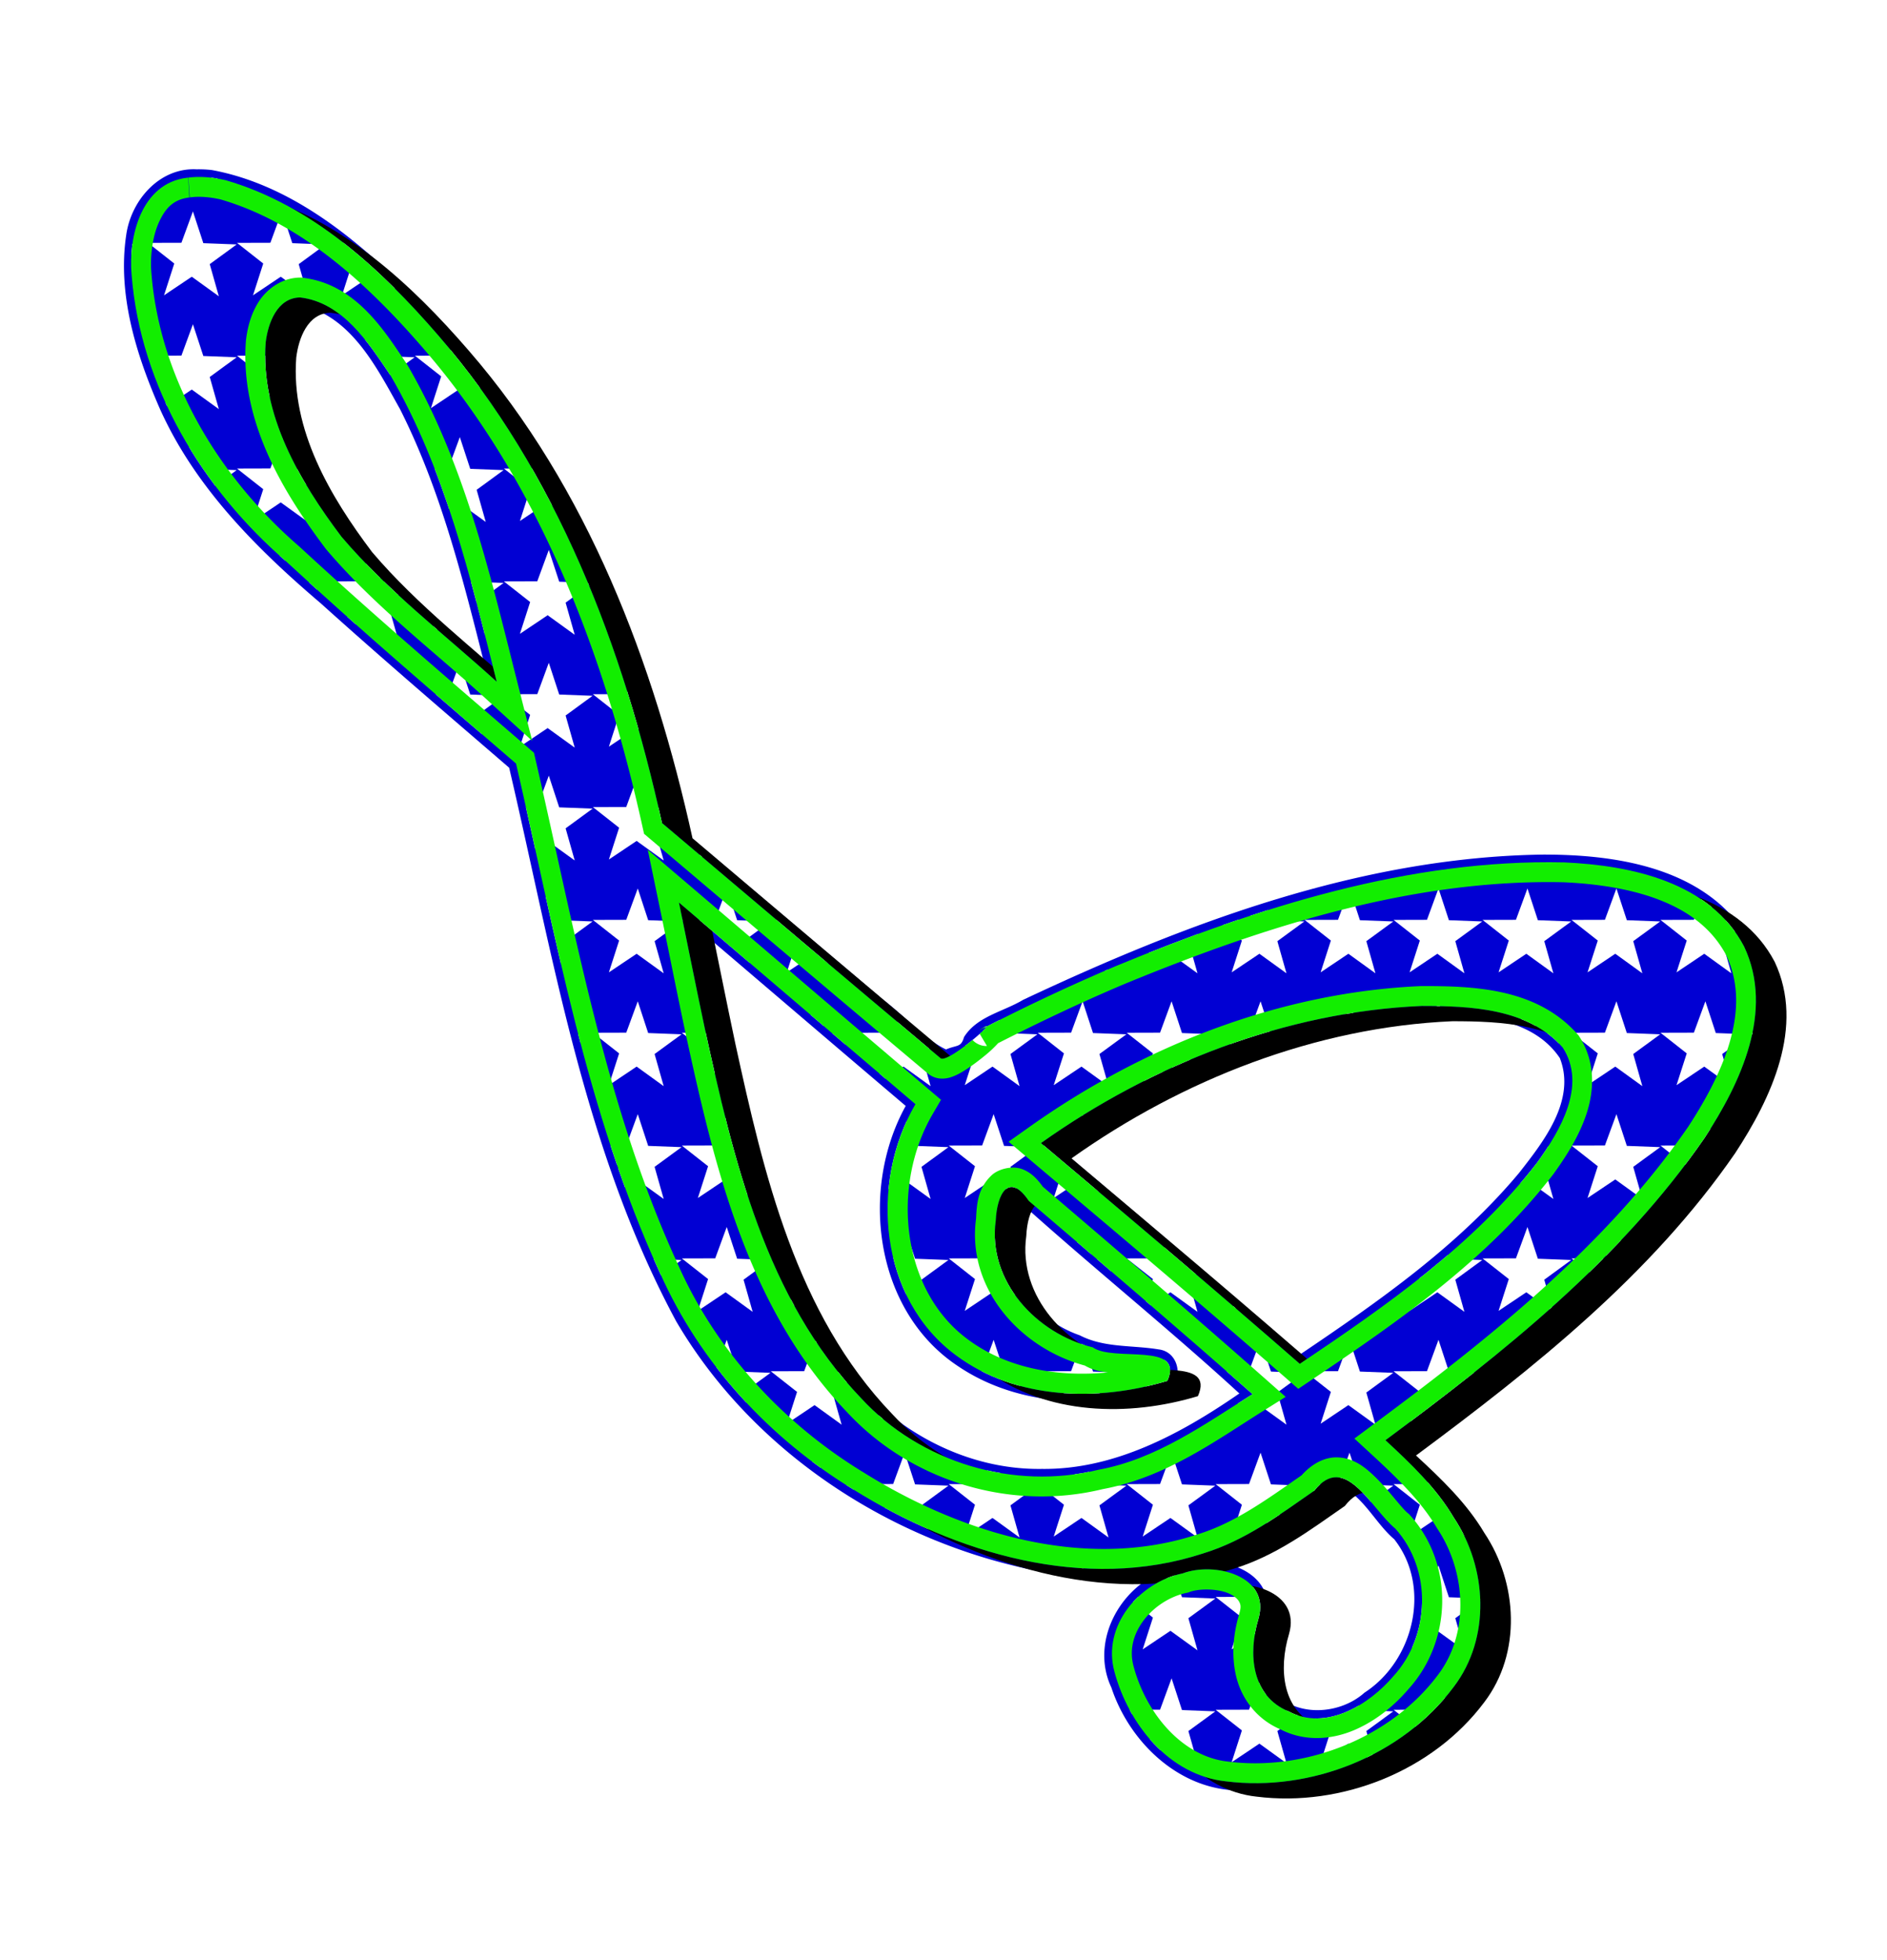 <svg xmlns="http://www.w3.org/2000/svg" xmlns:xlink="http://www.w3.org/1999/xlink" width="526.933" height="547.2" viewBox="0 0 494 513"><defs><clipPath clipPathUnits="userSpaceOnUse" id="c"><path d="M-279.155 338.824c-11.923 1.426-15.399 15.299-14.494 25.426 2.327 29.246 18.557 56.115 40.513 75.036 19.604 18.111 39.92 35.43 60.13 52.856 10.403 44.97 18.298 91.157 37.707 133.378 10.494 23.61 28.66 43.28 50.666 56.651 26.746 16.68 60.494 26.838 91.48 16.701 11.054-3.37 20.095-10.169 29.102-16.42 8.133-10.303 14.86 4.707 21.23 9.913 9.66 10.73 9.17 28.01-.455 38.571-6.381 7.515-17.67 14.527-27.443 9.28-9.761-3.985-10.702-15.072-7.936-24.232 3.293-11.279-11.497-15.026-19.84-11.898-11.388 2.33-21.121 13.746-17.867 25.699 3.652 13.707 14.283 27.164 29.245 28.731 22.184 2.77 46.108-6.692 59.583-24.708 9.788-12.842 8.788-31.235.016-44.327-4.637-7.822-11.256-14.137-17.885-20.249 30.802-22.86 61.578-47.249 83.544-79.113 9.424-14.366 18.331-33.165 10.347-50.108-8.86-16.862-29.582-21.232-47.096-22.006-40.596-.912-80.141 11.778-117.265 27.09-12.187 5.158-24.16 10.817-35.916 16.891 7.444-5.076-8.023 8.813-10.063 7.292-24.366-20.471-48.662-41.027-72.951-61.589-10.144-45.97-27.382-91.686-58.602-127.656-15.03-17.383-33.053-34.02-55.592-40.566-3.316-.768-6.77-1.119-10.158-.643zm29.617 31.324c11.102 1.283 17.892 11.838 23.64 20.375 14.345 24.651 20.91 52.8 27.833 80.201-13.69-12.453-28.608-23.798-40.626-37.937-10.964-14.536-21.285-32.002-19.855-50.882.597-4.972 2.97-11.665 9.008-11.757zm99.18 158.358c20.644 17.583 41.236 35.227 61.91 52.775-12.12 20.756-9.53 50.93 10.662 65.774 15.722 11.67 37.187 12.104 55.293 6.644 4.55-10.34-14.044-4.85-19.56-8.784-14.652-3.539-27.584-17.304-25.377-33.113.314-6.95 3.394-12.948 8.658-5.214 19.627 16.747 39.245 33.507 58.582 50.59-12.71 7.96-25.26 17.045-40.367 19.79-22.16 5.447-46.58-1.901-62.057-18.675-25.051-26.143-33.52-62.624-41-96.94-2.321-10.934-4.477-21.902-6.744-32.847zm194.475 27.068c12.761.014 27.853.615 36.88 10.881 6.404 9.89-.66 21.742-6.63 30.054-16.766 21.706-39.653 37.567-62.188 52.737-22.358-19.528-45.07-38.646-67.763-57.781 29.023-20.61 63.936-34.337 99.7-35.89z" style="line-height:100%;-inkscape-font-specification:'Lucida Calligraphy';text-align:start" font-weight="400" font-size="171.058" font-family="Lucida Calligraphy" fill="#ed1818"/></clipPath><clipPath clipPathUnits="userSpaceOnUse" id="e"><path style="line-height:100%;-inkscape-font-specification:'Lucida Calligraphy';text-align:start" d="M-350.007 342.261c-11.923 1.426-15.399 15.3-14.494 25.426 2.327 29.246 18.557 56.115 40.513 75.036 19.604 18.111 39.92 35.43 60.13 52.857 10.403 44.97 18.298 91.156 37.707 133.378 10.494 23.608 28.66 43.28 50.666 56.65 26.746 16.68 60.494 26.838 91.48 16.702 11.054-3.371 20.095-10.17 29.102-16.42 8.133-10.304 14.86 4.706 21.23 9.912 9.66 10.73 9.17 28.011-.455 38.572-6.381 7.514-17.67 14.527-27.443 9.28-9.761-3.986-10.702-15.073-7.936-24.233 3.293-11.279-11.497-15.026-19.84-11.898-11.388 2.33-21.121 13.746-17.867 25.699 3.652 13.707 14.283 27.164 29.245 28.732 22.184 2.769 46.108-6.693 59.583-24.709 9.788-12.842 8.788-31.235.016-44.326-4.637-7.822-11.256-14.138-17.885-20.25 30.802-22.86 61.578-47.249 83.544-79.113 9.424-14.366 18.331-33.165 10.347-50.108-8.86-16.861-29.582-21.232-47.096-22.006-40.596-.912-80.141 11.778-117.265 27.09-12.187 5.158-24.16 10.818-35.916 16.891 7.444-5.076-8.023 8.813-10.063 7.293-24.366-20.472-48.662-41.028-72.951-61.59-10.144-45.97-27.382-91.685-58.602-127.656-15.03-17.383-33.053-34.02-55.592-40.565-3.316-.769-6.77-1.12-10.158-.644zm29.617 31.324c11.102 1.283 17.892 11.838 23.64 20.375 14.345 24.652 20.91 52.8 27.833 80.202-13.69-12.454-28.608-23.799-40.626-37.938-10.964-14.536-21.285-32.002-19.855-50.882.597-4.972 2.97-11.665 9.008-11.757zm99.18 158.358c20.644 17.584 41.236 35.227 61.91 52.775-12.12 20.756-9.53 50.93 10.662 65.774 15.722 11.67 37.187 12.104 55.293 6.644 4.55-10.34-14.044-4.85-19.56-8.784-14.652-3.538-27.584-17.304-25.377-33.113.314-6.95 3.394-12.948 8.658-5.214 19.627 16.747 39.245 33.508 58.582 50.59-12.71 7.961-25.26 17.045-40.367 19.79-22.16 5.447-46.58-1.9-62.057-18.675-25.051-26.143-33.52-62.624-41-96.94-2.321-10.933-4.477-21.902-6.744-32.847zm194.475 27.068c12.761.014 27.853.615 36.88 10.881 6.404 9.89-.66 21.742-6.63 30.054-16.766 21.706-39.653 37.567-62.188 52.737-22.358-19.528-45.07-38.646-67.763-57.781 29.023-20.61 63.936-34.337 99.7-35.89z" font-weight="400" font-size="171.058" font-family="Lucida Calligraphy" fill="url(#a)"/></clipPath><clipPath clipPathUnits="userSpaceOnUse" id="g"><path style="line-height:100%;-inkscape-font-specification:'Lucida Calligraphy';text-indent:0;text-align:start;text-decoration-line:none;text-decoration-style:solid;text-decoration-color:#000;text-transform:none;block-progression:tb;white-space:normal;isolation:auto;mix-blend-mode:normal;solid-color:#000;solid-opacity:1" d="M-273.666 333.488c-1.781-.13-3.623-.044-5.479.164l.723 10.319c2.516-.354 5.292-.104 8.129.54 20.918 6.127 38.24 21.893 52.963 38.92l.002.005.004.004c30.412 35.039 47.418 79.9 57.451 125.369l.379 1.713 1.34 1.134c24.29 20.563 48.59 41.123 72.965 61.602l.117.098.121.09c1.519 1.131 3.062 1.202 4.031 1.128.97-.073 1.62-.288 2.211-.507 1.181-.44 2.115-.98 3.094-1.588 1.957-1.219 3.95-2.745 5.68-4.18a30.77 30.77 0 003.12-2.969c10.81-5.513 21.775-10.706 32.932-15.43l.008-.003C2.96 534.705 41.806 522.332 81.22 523.203c8.403.375 17.432 1.64 25.09 4.617 7.636 2.97 13.778 7.458 17.523 14.518 3.305 7.093 3.178 14.535 1.01 22.293-2.174 7.782-6.47 15.657-11.014 22.588-21.38 30.99-51.628 55.056-82.322 77.836l-5.041 3.742 4.615 4.256c6.585 6.07 12.781 12.067 16.938 19.078l.074.125.078.12c7.62 11.37 8.402 27.476.168 38.278l-.014.018-.013.02c-12.23 16.35-34.492 25.196-54.776 22.664l-.05-.008-.051-.004c-12.15-1.273-21.54-12.8-24.762-24.899l-.004-.013-.004-.016c-1.172-4.303-.07-8.4 2.598-11.988 2.667-3.588 6.948-6.36 11.293-7.248l.4-.082.383-.145c2.587-.97 7.48-.866 10.318.416 1.42.641 2.25 1.429 2.62 2.09.369.661.593 1.326.085 3.066l.014-.046c-1.598 5.291-2.216 11.175-.795 16.828 1.4 5.572 5.267 10.93 11.494 13.582 6.41 3.331 13.46 2.69 19.225.265 5.806-2.442 10.683-6.513 14.33-10.79 11.41-12.588 11.977-32.644.424-45.48l-.268-.296-.306-.25c-1.984-1.621-5.41-6.728-9.786-10.629-2.187-1.95-4.986-3.908-8.773-3.988-3.447-.073-6.723 1.842-9.274 4.69-8.988 6.247-17.49 12.492-27.308 15.485l-.05.016-.05.016c-28.949 9.47-61.227-.03-87.111-16.17l-.025-.018-.026-.015c-21.158-12.855-38.59-31.766-48.615-54.319l-.014-.03-.013-.03c-19.032-41.4-26.917-87.209-37.366-132.377l-.383-1.657-1.287-1.109c-20.224-17.44-40.495-34.72-59.998-52.738l-.066-.06-.066-.06c-21.072-18.158-36.53-43.917-38.725-71.509l-.002-.025-.002-.026c-.381-4.266.25-9.552 1.986-13.35 1.737-3.797 3.899-5.965 7.946-6.449l-.616-10.334c-.21.024-.408-.01-.619.018v-.012c-.018.002-.032.012-.05.014-.02.003-.038 0-.057.002v.014c-7.815.981-13.32 6.424-16.063 12.422-2.751 6.017-3.408 12.718-2.888 18.572 2.465 30.892 19.466 58.863 42.3 78.54 19.24 17.77 39.1 34.731 58.823 51.73 10.172 44.258 18.133 90.191 37.668 132.702 10.961 24.644 29.844 45.06 52.681 58.942 21.114 13.161 46.672 22.488 72.297 21.357-.688.748-1.424 1.453-2.031 2.27-4.231 5.69-6.367 13.273-4.287 20.92v.006c4.083 15.294 15.939 30.648 33.681 32.529 24.058 2.98 49.601-7.09 64.311-26.738 11.3-14.845 10.106-35.446.252-50.242-3.979-6.668-9.128-11.994-14.334-16.979 29.291-21.92 58.52-45.65 79.89-76.65l.036-.05.031-.05c4.87-7.425 9.729-16.11 12.363-25.539 2.635-9.428 2.966-19.82-1.66-29.637l-.047-.103-.052-.1c-5.121-9.744-13.74-15.853-23.022-19.463-9.282-3.61-19.35-4.916-28.447-5.318l-.057-.004h-.057c-41.754-.938-81.974 12.059-119.365 27.48l-.021.01-.024.01c-11.33 4.796-22.444 10.059-33.39 15.635-.122.048-.464.067-.565.106-1.121.428-1.562.811-2.185 1.254l-.135.066.004.008c-.161.115-.348.179-.547.314l.361.608c-.009-.058-.94.933-2.226 2a47.542 47.542 0 01-4.182 3.094c-23.166-19.472-46.275-39.018-69.38-58.577-10.307-45.888-27.707-91.751-59.333-128.19l.008.007c-15.302-17.697-33.982-35.16-58.074-42.156l-.139-.041-.138-.032a38.308 38.308 0 00-5.852-.912zm24.396 31.453l-.337.006c-4.93.075-8.866 3.233-10.893 6.518-2.027 3.285-2.838 6.797-3.201 9.818l-.014.114-.008.115c-1.59 21 9.664 39.522 20.889 54.404l.09.121.1.115c12.504 14.711 27.626 26.17 41.087 38.416l12.77 11.618-4.229-16.737c-6.907-27.338-13.517-56-28.38-81.543l-.085-.148-.095-.14c-5.699-8.464-13.264-21.009-27.356-22.637l-.338-.04zm-.44 10.47c7.842 1.174 13.732 9.448 19.392 17.849 11.054 19.04 17.412 40.574 23.078 62.498-9.755-8.438-19.354-16.815-27.381-26.235-10.636-14.125-19.942-30.434-18.733-47.101.245-1.93.9-4.191 1.706-5.496.73-1.185 1.094-1.45 1.937-1.516zm91.194 139.308l3.075 14.84c2.26 10.91 4.418 21.887 6.75 32.873l.002.013.004.014c7.488 34.352 16.004 71.937 42.302 99.4 16.79 18.163 42.944 26.037 66.967 20.174 16.496-3.058 29.54-12.65 41.994-20.45l5.9-3.696-5.216-4.608c-19.282-17.033-38.824-33.728-58.354-50.392-1.438-1.98-2.942-3.616-5.258-4.55-2.639-1.063-6.374-.147-8.191 1.589-3.536 3.377-3.846 7.257-4.035 11.306-2.503 18.582 11.901 34.049 28.46 38.454 2.106 1.23 4.153 1.593 6.15 1.789-13.095 1.309-26.474-.999-36.712-8.598l-.01-.006-.01-.008c-17.653-12.978-20.102-40.38-9.251-58.961l2.199-3.766-3.324-2.822c-20.662-17.537-41.253-35.179-61.905-52.77l-11.537-9.825zm16.301 27.552c15.787 13.47 31.564 26.954 47.39 40.399-10.937 22.626-7.5 52.784 13.96 68.566l.008.006c17.489 12.97 40.615 13.242 59.875 7.434l2.293-.691.964-2.194c.798-1.812 1.315-3.692 1.108-5.79-.007-.07-.056-.134-.065-.204 2.587 2.255 5.22 4.468 7.797 6.732-10.717 6.812-21.09 13.23-32.594 15.32l-.156.03-.156.037c-20.246 4.977-42.851-1.824-56.992-17.15l-.033-.037-.036-.036c-23.778-24.814-32.2-60.163-39.668-94.421l-.004-.02a.054.054 0 00-.002-.008c-1.264-5.96-2.472-11.977-3.689-17.973zm186.23 8.102l-.117.004c-36.944 1.605-72.744 15.728-102.484 36.846l-5.475 3.886 5.133 4.329c22.696 19.137 45.386 38.235 67.696 57.722l3.007 2.63 3.317-2.231c22.575-15.197 45.983-31.325 63.398-53.873l.055-.073.053-.072c3.102-4.318 6.664-9.7 8.675-15.853 2.012-6.154 2.289-13.588-1.902-20.061l-.207-.32-.254-.287c-10.86-12.349-27.858-12.633-40.78-12.647h-.114zm-118.3 8.027l4.553 7.637c-.091.002-.043.027-.147.026-.617-.006-1.626-.086-2.79-.862-1.166-.775-2.06-2.362-2.237-3.49-.355-2.256.317-2.774.513-3.143.061-.113.064-.097.108-.168zm118.543 2.375c12.4.02 25.315.963 32.543 8.832 2.003 3.311 1.955 6.665.588 10.85-1.406 4.302-4.343 8.974-7.2 12.955-15.325 19.807-36.303 34.84-57.648 49.277-19.67-17.125-39.569-33.945-59.469-50.724 27.12-17.94 58.875-29.766 91.186-31.19zm-106.21 49.928c12.174 10.387 24.213 20.886 36.298 31.344-.8-.104-1.616-.258-2.389-.324-2.711-.234-5.408-.239-7.555-.414-2.146-.176-3.638-.78-3.427-.63l-.819-.585-.98-.237c-12.34-2.98-23.212-14.693-21.447-27.337l.033-.243.011-.242c.024-.515.184-.855.276-1.332zm83.653 73.416c-.04 0 .766.189 2.072 1.354 2.614 2.33 5.737 7.33 10.123 10.916l-.574-.547c7.744 8.602 7.35 23.052-.433 31.59l-.06.068-.061.068c-2.728 3.213-6.655 6.38-10.502 7.998-3.847 1.619-7.218 1.839-10.518.067l-.24-.129-.252-.104c-3.373-1.377-4.792-3.451-5.59-6.628s-.502-7.42.666-11.288l.006-.021.008-.023c1.138-3.9.748-7.934-.99-11.05-1.724-3.088-4.465-5.136-7.346-6.452 7.779-3.832 14.52-8.779 20.912-13.215l.637-.442.48-.609c1.437-1.82 1.701-1.552 1.662-1.553zm-41.23 14.871c-.151.031-.29.102-.44.135-.111.04-.233.048-.343.09l.783-.225zm8 4.822l-.1.032c.016-.005.03-.013.047-.018.017-.006.035-.008.053-.014z" clip-path="url(#c)" transform="translate(-92.852 -33.619)" color="#000" font-weight="400" font-size="171.058" font-family="Lucida Calligraphy" overflow="visible" fill="#12ee00" stroke-width="10.4" enable-background="accumulate"/></clipPath><linearGradient gradientTransform="matrix(1 0 0 -1 0 1531.72)" y2="929.292" x2="1551.809" y1="929.292" x1="1020.79" gradientUnits="userSpaceOnUse" id="b"><stop offset="0" stop-color="#ba8b01"/><stop offset=".044" stop-color="#cdaa37"/><stop offset=".112" stop-color="#e8d886"/><stop offset=".161" stop-color="#f8f4b8"/><stop offset=".185" stop-color="#ffffcb"/><stop offset=".299" stop-color="#ffffcb"/><stop offset=".308" stop-color="#fdf9c1"/><stop offset=".342" stop-color="#f5e6a0"/><stop offset=".374" stop-color="#f0d989"/><stop offset=".404" stop-color="#edd17b"/><stop offset=".43" stop-color="#ecce76"/><stop offset=".489" stop-color="#a26f14"/><stop offset=".605" stop-color="#a26f14"/><stop offset=".607" stop-color="#a67418"/><stop offset=".624" stop-color="#c19234"/><stop offset=".64" stop-color="#d4a848"/><stop offset=".656" stop-color="#e0b654"/><stop offset=".67" stop-color="#e4ba58"/><stop offset=".672" stop-color="#d9a94d"/><stop offset=".676" stop-color="#c38737"/><stop offset=".679" stop-color="#b36f27"/><stop offset=".683" stop-color="#a9601d"/><stop offset=".686" stop-color="#a65b1a"/><stop offset=".695" stop-color="#aa6222"/><stop offset=".71" stop-color="#b57637"/><stop offset=".729" stop-color="#c6965b"/><stop offset=".75" stop-color="#dec38b"/><stop offset=".773" stop-color="#fdfcc9"/><stop offset=".774" stop-color="#ffffcd"/><stop offset=".796" stop-color="#ffffcd"/><stop offset=".847" stop-color="#e5bd5d"/><stop offset=".886" stop-color="#bb913b"/><stop offset=".912" stop-color="#bb913b"/><stop offset=".915" stop-color="#be9337"/><stop offset=".925" stop-color="#c39830"/><stop offset=".951" stop-color="#c5992e"/><stop offset="1" stop-color="#7f470a"/></linearGradient><linearGradient xlink:href="#b" id="a" gradientUnits="userSpaceOnUse" gradientTransform="translate(-514.86 11.439)" x1="232.223" y1="731.798" x2="559.592" y2="528.798"/><filter id="d" x="-.03" width="1.06" y="-.03" height="1.06" color-interpolation-filters="sRGB"><feGaussianBlur stdDeviation="5.286"/></filter></defs><path d="M51.47 44.315c-9.701-.498-17.145 8.088-18.423 17.166-2.34 15.54 2.592 31.298 8.767 45.418 9.158 20.504 25.302 36.656 42.163 51.008 16.21 14.6 32.792 28.78 49.316 43.021 11.478 49.034 19.57 100.104 43.756 144.935 19.531 33.254 54.249 56.49 91.658 64.682 11.773 2.392 24.198 2.82 35.92.694-11.683 4.4-19.225 18.635-13.685 30.41 4.81 14.564 18.137 27.194 34.124 26.943 24.095 1.28 49.811-10.8 61.14-32.662 7.519-16.262 1.577-35.587-10.062-48.295-3.193-3.746-6.725-7.185-10.326-10.535 32.624-24.493 65.84-50.646 86.974-86.215 8.266-14.139 13.432-33.56 3.141-48.06-11.784-16.064-33.572-19.22-52.17-19.16-47.668.713-93.296 17.956-135.91 38.009-5.271 3.16-12.044 4.288-15.476 9.743-.813 2.775-1.688 1.985-4.721 3.24-5.799-2.755-11.128-9.095-16.75-13.203a32736.688 32736.688 0 01-55.807-47.16c-11.27-51.707-32.41-103.216-70.865-140.745-13.58-13.194-29.708-25.508-48.719-29.039a29.327 29.327 0 00-4.045-.195zm27.813 35.656c12.907 3.158 19.454 16.458 25.433 27.095 10.4 20.611 16.161 43.19 21.788 65.522-18.709-16.177-38.839-32.011-49.14-55.181-4.533-10.479-8.943-23.777-3.413-34.819 1.124-1.74 3.186-3.12 5.332-2.617zM191.92 250.924c15.052 12.849 30.1 25.704 45.185 38.514-12.118 21.915-8.14 53.588 13.588 68.041 16.396 11.134 37.988 11.318 56.39 5.574 2.553-3.645.997-9.324-3.763-9.888-6.955-1.155-14.219-.362-20.666-3.694-13.646-4.715-23.673-19.857-19.309-34.275.168-3.207 2.843-2.934 3.922-.36 18.706 16.838 38.855 33.022 57.186 49.86-15.252 10.53-32.67 19.967-51.676 19.746-21.153.316-41.219-11.324-53.357-28.61-23.151-30.921-29.008-69.75-36.96-106.537-2.46-7.595-1.066-8.62 4.497-2.603l4.963 4.232zm182.685 14.362c11.651.217 26.517.887 33.744 11.629 4.324 10.992-4.238 21.845-10.644 30.03-16.022 19.181-36.708 33.615-57.27 47.483-21.34-18.612-42.993-36.86-64.638-55.115 28.973-19.963 63.517-33.239 98.808-34.027zM350.07 388.633c6.633 2.387 9.737 9.802 14.934 14.225 9.805 12.454 5.154 31.767-7.788 40.14-7.519 6.727-21.436 6.484-25.87-3.642-3.51-6.873 1.081-13.883.365-20.844-1.61-7.4-10.32-10.21-17.057-9.75 12.89-3.764 23.885-12.173 34.355-20.035a3.058 3.058 0 011.061-.094z" style="line-height:100%;-inkscape-font-specification:'Lucida Calligraphy';text-align:start" font-weight="400" font-size="171.058" font-family="Lucida Calligraphy" fill="#0100d3"/><path style="line-height:100%;-inkscape-font-specification:'Lucida Calligraphy';text-align:start" d="M181.993 320.205c-11.923 1.426-15.399 15.3-14.494 25.426 2.327 29.246 18.557 56.115 40.513 75.036 19.604 18.111 39.92 35.43 60.13 52.857 10.403 44.97 18.297 91.156 37.707 133.378 10.494 23.608 28.66 43.28 50.666 56.65 26.746 16.68 60.494 26.838 91.48 16.702 11.054-3.371 20.095-10.17 29.102-16.42 8.133-10.304 14.86 4.706 21.23 9.912 9.66 10.73 9.17 28.011-.455 38.572-6.381 7.514-17.67 14.527-27.443 9.28-9.761-3.986-10.702-15.073-7.936-24.233 3.293-11.279-11.497-15.026-19.84-11.898-11.388 2.33-21.121 13.746-17.867 25.7 3.652 13.706 14.283 27.163 29.245 28.73 22.184 2.77 46.108-6.692 59.583-24.708 9.788-12.842 8.788-31.235.016-44.326-4.637-7.822-11.256-14.138-17.885-20.25 30.802-22.86 61.578-47.249 83.544-79.113 9.424-14.366 18.33-33.165 10.347-50.108-8.86-16.861-29.582-21.232-47.096-22.006-40.596-.912-80.141 11.778-117.266 27.09-12.186 5.158-24.159 10.818-35.915 16.891 7.444-5.076-8.023 8.813-10.063 7.293-24.366-20.472-48.662-41.028-72.951-61.59-10.144-45.97-27.382-91.685-58.602-127.656-15.03-17.383-33.053-34.02-55.592-40.565-3.316-.769-6.77-1.12-10.158-.644zm29.617 31.325c11.102 1.282 17.892 11.837 23.64 20.374 14.345 24.652 20.91 52.8 27.833 80.202-13.69-12.454-28.608-23.799-40.626-37.938-10.964-14.536-21.285-32.002-19.855-50.881.597-4.973 2.97-11.666 9.008-11.757zm99.18 158.357c20.644 17.584 41.236 35.228 61.91 52.775-12.12 20.756-9.53 50.93 10.662 65.774 15.722 11.67 37.187 12.104 55.293 6.644 4.55-10.34-14.044-4.85-19.56-8.784-14.652-3.538-27.584-17.304-25.377-33.113.314-6.95 3.394-12.948 8.658-5.214 19.627 16.747 39.245 33.508 58.582 50.59-12.71 7.961-25.26 17.045-40.368 19.79-22.159 5.447-46.58-1.9-62.056-18.675-25.051-26.143-33.52-62.624-41-96.94-2.321-10.933-4.477-21.902-6.744-32.847zm194.475 27.068c12.761.014 27.852.615 36.88 10.881 6.404 9.89-.66 21.742-6.63 30.054-16.766 21.706-39.653 37.567-62.188 52.737-22.358-19.528-45.07-38.646-67.764-57.781 29.024-20.61 63.937-34.337 99.702-35.89z" font-weight="400" font-size="171.058" font-family="Lucida Calligraphy" filter="url(#d)" transform="translate(-125.047 -269.681)"/><g clip-path="url(#e)" transform="translate(398.953 -295.737)"><path fill="#0100d3" fill-rule="evenodd" d="M-399.953 258.681h496v563h-496z"/><path style="marker:none" id="f" d="M-364.953 284.681l-7.086-5.118-7.261 4.866 2.678-8.321-6.872-5.403 8.741-.024 3.015-8.205 2.724 8.306 8.735.332-7.057 5.157z" color="#000" display="inline" overflow="visible" visibility="visible" fill="#fff" fill-opacity="1" fill-rule="evenodd" stroke="none" stroke-width="1" stroke-linecap="butt" stroke-linejoin="miter" stroke-opacity="1" enable-background="accumulate"/><use xlink:href="#f" width="100%" height="100%" fill="red" stroke="red"/><use xlink:href="#f" transform="translate(0 29.532)" width="100%" height="100%" fill="red" stroke="red"/><use xlink:href="#f" transform="translate(0 59.064)" width="100%" height="100%" fill="red" stroke="red"/><use xlink:href="#f" transform="translate(0 88.597)" width="100%" height="100%" fill="red" stroke="red"/><use xlink:href="#f" transform="translate(0 118.129)" width="100%" height="100%" fill="red" stroke="red"/><use xlink:href="#f" transform="translate(0 147.661)" width="100%" height="100%" fill="red" stroke="red"/><use xlink:href="#f" transform="translate(0 177.193)" width="100%" height="100%" fill="red" stroke="red"/><use xlink:href="#f" transform="translate(0 206.725)" width="100%" height="100%" fill="red" stroke="red"/><use xlink:href="#f" transform="translate(0 236.258)" width="100%" height="100%" fill="red" stroke="red"/><use xlink:href="#f" transform="translate(0 265.79)" width="100%" height="100%" fill="red" stroke="red"/><use xlink:href="#f" transform="translate(0 295.322)" width="100%" height="100%" fill="red" stroke="red"/><use xlink:href="#f" transform="translate(0 324.854)" width="100%" height="100%" fill="red" stroke="red"/><use xlink:href="#f" transform="translate(0 354.387)" width="100%" height="100%" fill="red" stroke="red"/><use xlink:href="#f" transform="translate(0 383.919)" width="100%" height="100%" fill="red" stroke="red"/><use xlink:href="#f" transform="translate(0 413.45)" width="100%" height="100%" fill="red" stroke="red"/><use xlink:href="#f" transform="translate(0 442.983)" width="100%" height="100%" fill="red" stroke="red"/><use xlink:href="#f" transform="translate(0 472.515)" width="100%" height="100%" fill="red" stroke="red"/><use xlink:href="#f" transform="translate(0 502.048)" width="100%" height="100%" fill="red" stroke="red"/><use xlink:href="#f" transform="translate(0 531.58)" width="100%" height="100%" fill="red" stroke="red"/><use xlink:href="#f" transform="translate(0 561.112)" width="100%" height="100%" fill="red" stroke="red"/><use xlink:href="#f" transform="translate(23.291)" width="100%" height="100%" fill="red" stroke="red"/><use xlink:href="#f" transform="translate(23.291 29.532)" width="100%" height="100%" fill="red" stroke="red"/><use xlink:href="#f" transform="translate(23.291 59.064)" width="100%" height="100%" fill="red" stroke="red"/><use xlink:href="#f" transform="translate(23.291 88.597)" width="100%" height="100%" fill="red" stroke="red"/><use xlink:href="#f" transform="translate(23.291 118.129)" width="100%" height="100%" fill="red" stroke="red"/><use xlink:href="#f" transform="translate(23.291 147.661)" width="100%" height="100%" fill="red" stroke="red"/><use xlink:href="#f" transform="translate(23.291 177.193)" width="100%" height="100%" fill="red" stroke="red"/><use xlink:href="#f" transform="translate(23.291 206.725)" width="100%" height="100%" fill="red" stroke="red"/><use xlink:href="#f" transform="translate(23.291 236.258)" width="100%" height="100%" fill="red" stroke="red"/><use xlink:href="#f" transform="translate(23.291 265.79)" width="100%" height="100%" fill="red" stroke="red"/><use xlink:href="#f" transform="translate(23.291 295.322)" width="100%" height="100%" fill="red" stroke="red"/><use xlink:href="#f" transform="translate(23.291 324.854)" width="100%" height="100%" fill="red" stroke="red"/><use xlink:href="#f" transform="translate(23.291 354.387)" width="100%" height="100%" fill="red" stroke="red"/><use xlink:href="#f" transform="translate(23.291 383.919)" width="100%" height="100%" fill="red" stroke="red"/><use xlink:href="#f" transform="translate(23.291 413.45)" width="100%" height="100%" fill="red" stroke="red"/><use xlink:href="#f" transform="translate(23.291 442.983)" width="100%" height="100%" fill="red" stroke="red"/><use xlink:href="#f" transform="translate(23.291 472.515)" width="100%" height="100%" fill="red" stroke="red"/><use xlink:href="#f" transform="translate(23.291 502.048)" width="100%" height="100%" fill="red" stroke="red"/><use xlink:href="#f" transform="translate(23.291 531.58)" width="100%" height="100%" fill="red" stroke="red"/><use xlink:href="#f" transform="translate(23.291 561.112)" width="100%" height="100%" fill="red" stroke="red"/><use xlink:href="#f" transform="translate(46.583)" width="100%" height="100%" fill="red" stroke="red"/><use xlink:href="#f" transform="translate(46.583 29.532)" width="100%" height="100%" fill="red" stroke="red"/><use xlink:href="#f" transform="translate(46.583 59.064)" width="100%" height="100%" fill="red" stroke="red"/><use xlink:href="#f" transform="translate(46.583 88.597)" width="100%" height="100%" fill="red" stroke="red"/><use xlink:href="#f" transform="translate(46.583 118.129)" width="100%" height="100%" fill="red" stroke="red"/><use xlink:href="#f" transform="translate(46.583 147.661)" width="100%" height="100%" fill="red" stroke="red"/><use xlink:href="#f" transform="translate(46.583 177.193)" width="100%" height="100%" fill="red" stroke="red"/><use xlink:href="#f" transform="translate(46.583 206.725)" width="100%" height="100%" fill="red" stroke="red"/><use xlink:href="#f" transform="translate(46.583 236.258)" width="100%" height="100%" fill="red" stroke="red"/><use xlink:href="#f" transform="translate(46.583 265.79)" width="100%" height="100%" fill="red" stroke="red"/><use xlink:href="#f" transform="translate(46.583 295.322)" width="100%" height="100%" fill="red" stroke="red"/><use xlink:href="#f" transform="translate(46.583 324.854)" width="100%" height="100%" fill="red" stroke="red"/><use xlink:href="#f" transform="translate(46.583 354.387)" width="100%" height="100%" fill="red" stroke="red"/><use xlink:href="#f" transform="translate(46.583 383.919)" width="100%" height="100%" fill="red" stroke="red"/><use xlink:href="#f" transform="translate(46.583 413.45)" width="100%" height="100%" fill="red" stroke="red"/><use xlink:href="#f" transform="translate(46.583 442.983)" width="100%" height="100%" fill="red" stroke="red"/><use xlink:href="#f" transform="translate(46.583 472.515)" width="100%" height="100%" fill="red" stroke="red"/><use xlink:href="#f" transform="translate(46.583 502.048)" width="100%" height="100%" fill="red" stroke="red"/><use xlink:href="#f" transform="translate(46.583 531.58)" width="100%" height="100%" fill="red" stroke="red"/><use xlink:href="#f" transform="translate(46.583 561.112)" width="100%" height="100%" fill="red" stroke="red"/><use xlink:href="#f" transform="translate(69.874)" width="100%" height="100%" fill="red" stroke="red"/><use xlink:href="#f" transform="translate(69.874 29.532)" width="100%" height="100%" fill="red" stroke="red"/><use xlink:href="#f" transform="translate(69.874 59.064)" width="100%" height="100%" fill="red" stroke="red"/><use xlink:href="#f" transform="translate(69.874 88.597)" width="100%" height="100%" fill="red" stroke="red"/><use xlink:href="#f" transform="translate(69.874 118.129)" width="100%" height="100%" fill="red" stroke="red"/><use xlink:href="#f" transform="translate(69.874 147.661)" width="100%" height="100%" fill="red" stroke="red"/><use xlink:href="#f" transform="translate(69.874 177.193)" width="100%" height="100%" fill="red" stroke="red"/><use xlink:href="#f" transform="translate(69.874 206.725)" width="100%" height="100%" fill="red" stroke="red"/><use xlink:href="#f" transform="translate(69.874 236.258)" width="100%" height="100%" fill="red" stroke="red"/><use xlink:href="#f" transform="translate(69.874 265.79)" width="100%" height="100%" fill="red" stroke="red"/><use xlink:href="#f" transform="translate(69.874 295.322)" width="100%" height="100%" fill="red" stroke="red"/><use xlink:href="#f" transform="translate(69.874 324.854)" width="100%" height="100%" fill="red" stroke="red"/><use xlink:href="#f" transform="translate(69.874 354.387)" width="100%" height="100%" fill="red" stroke="red"/><use xlink:href="#f" transform="translate(69.874 383.919)" width="100%" height="100%" fill="red" stroke="red"/><use xlink:href="#f" transform="translate(69.874 413.45)" width="100%" height="100%" fill="red" stroke="red"/><use xlink:href="#f" transform="translate(69.874 442.983)" width="100%" height="100%" fill="red" stroke="red"/><use xlink:href="#f" transform="translate(69.874 472.515)" width="100%" height="100%" fill="red" stroke="red"/><use xlink:href="#f" transform="translate(69.874 502.048)" width="100%" height="100%" fill="red" stroke="red"/><use xlink:href="#f" transform="translate(69.874 531.58)" width="100%" height="100%" fill="red" stroke="red"/><use xlink:href="#f" transform="translate(69.874 561.112)" width="100%" height="100%" fill="red" stroke="red"/><use xlink:href="#f" transform="translate(93.165)" width="100%" height="100%" fill="red" stroke="red"/><use xlink:href="#f" transform="translate(93.165 29.532)" width="100%" height="100%" fill="red" stroke="red"/><use xlink:href="#f" transform="translate(93.165 59.064)" width="100%" height="100%" fill="red" stroke="red"/><use xlink:href="#f" transform="translate(93.165 88.597)" width="100%" height="100%" fill="red" stroke="red"/><use xlink:href="#f" transform="translate(93.165 118.129)" width="100%" height="100%" fill="red" stroke="red"/><use xlink:href="#f" transform="translate(93.165 147.661)" width="100%" height="100%" fill="red" stroke="red"/><use xlink:href="#f" transform="translate(93.165 177.193)" width="100%" height="100%" fill="red" stroke="red"/><use xlink:href="#f" transform="translate(93.165 206.725)" width="100%" height="100%" fill="red" stroke="red"/><use xlink:href="#f" transform="translate(93.165 236.258)" width="100%" height="100%" fill="red" stroke="red"/><use xlink:href="#f" transform="translate(93.165 265.79)" width="100%" height="100%" fill="red" stroke="red"/><use xlink:href="#f" transform="translate(93.165 295.322)" width="100%" height="100%" fill="red" stroke="red"/><use xlink:href="#f" transform="translate(93.165 324.854)" width="100%" height="100%" fill="red" stroke="red"/><use xlink:href="#f" transform="translate(93.165 354.387)" width="100%" height="100%" fill="red" stroke="red"/><use xlink:href="#f" transform="translate(93.165 383.919)" width="100%" height="100%" fill="red" stroke="red"/><use xlink:href="#f" transform="translate(93.165 413.45)" width="100%" height="100%" fill="red" stroke="red"/><use xlink:href="#f" transform="translate(93.165 442.983)" width="100%" height="100%" fill="red" stroke="red"/><use xlink:href="#f" transform="translate(93.165 472.515)" width="100%" height="100%" fill="red" stroke="red"/><use xlink:href="#f" transform="translate(93.165 502.048)" width="100%" height="100%" fill="red" stroke="red"/><use xlink:href="#f" transform="translate(93.165 531.58)" width="100%" height="100%" fill="red" stroke="red"/><use xlink:href="#f" transform="translate(93.165 561.112)" width="100%" height="100%" fill="red" stroke="red"/><use xlink:href="#f" transform="translate(116.456)" width="100%" height="100%" fill="red" stroke="red"/><use xlink:href="#f" transform="translate(116.456 29.532)" width="100%" height="100%" fill="red" stroke="red"/><use xlink:href="#f" transform="translate(116.456 59.064)" width="100%" height="100%" fill="red" stroke="red"/><use xlink:href="#f" transform="translate(116.456 88.597)" width="100%" height="100%" fill="red" stroke="red"/><use xlink:href="#f" transform="translate(116.456 118.129)" width="100%" height="100%" fill="red" stroke="red"/><use xlink:href="#f" transform="translate(116.456 147.661)" width="100%" height="100%" fill="red" stroke="red"/><use xlink:href="#f" transform="translate(116.456 177.193)" width="100%" height="100%" fill="red" stroke="red"/><use xlink:href="#f" transform="translate(116.456 206.725)" width="100%" height="100%" fill="red" stroke="red"/><use xlink:href="#f" transform="translate(116.456 236.258)" width="100%" height="100%" fill="red" stroke="red"/><use xlink:href="#f" transform="translate(116.456 265.79)" width="100%" height="100%" fill="red" stroke="red"/><use xlink:href="#f" transform="translate(116.456 295.322)" width="100%" height="100%" fill="red" stroke="red"/><use xlink:href="#f" transform="translate(116.456 324.854)" width="100%" height="100%" fill="red" stroke="red"/><use xlink:href="#f" transform="translate(116.456 354.387)" width="100%" height="100%" fill="red" stroke="red"/><use xlink:href="#f" transform="translate(116.456 383.919)" width="100%" height="100%" fill="red" stroke="red"/><use xlink:href="#f" transform="translate(116.456 413.45)" width="100%" height="100%" fill="red" stroke="red"/><use xlink:href="#f" transform="translate(116.456 442.983)" width="100%" height="100%" fill="red" stroke="red"/><use xlink:href="#f" transform="translate(116.456 472.515)" width="100%" height="100%" fill="red" stroke="red"/><use xlink:href="#f" transform="translate(116.456 502.048)" width="100%" height="100%" fill="red" stroke="red"/><use xlink:href="#f" transform="translate(116.456 531.58)" width="100%" height="100%" fill="red" stroke="red"/><use xlink:href="#f" transform="translate(116.456 561.112)" width="100%" height="100%" fill="red" stroke="red"/><use xlink:href="#f" transform="translate(139.748)" width="100%" height="100%" fill="red" stroke="red"/><use xlink:href="#f" transform="translate(139.748 29.532)" width="100%" height="100%" fill="red" stroke="red"/><use xlink:href="#f" transform="translate(139.748 59.064)" width="100%" height="100%" fill="red" stroke="red"/><use xlink:href="#f" transform="translate(139.748 88.597)" width="100%" height="100%" fill="red" stroke="red"/><use xlink:href="#f" transform="translate(139.748 118.129)" width="100%" height="100%" fill="red" stroke="red"/><use xlink:href="#f" transform="translate(139.748 147.661)" width="100%" height="100%" fill="red" stroke="red"/><use xlink:href="#f" transform="translate(139.748 177.193)" width="100%" height="100%" fill="red" stroke="red"/><use xlink:href="#f" transform="translate(139.748 206.725)" width="100%" height="100%" fill="red" stroke="red"/><use xlink:href="#f" transform="translate(139.748 236.258)" width="100%" height="100%" fill="red" stroke="red"/><use xlink:href="#f" transform="translate(139.748 265.79)" width="100%" height="100%" fill="red" stroke="red"/><use xlink:href="#f" transform="translate(139.748 295.322)" width="100%" height="100%" fill="red" stroke="red"/><use xlink:href="#f" transform="translate(139.748 324.854)" width="100%" height="100%" fill="red" stroke="red"/><use xlink:href="#f" transform="translate(139.748 354.387)" width="100%" height="100%" fill="red" stroke="red"/><use xlink:href="#f" transform="translate(139.748 383.919)" width="100%" height="100%" fill="red" stroke="red"/><use xlink:href="#f" transform="translate(139.748 413.45)" width="100%" height="100%" fill="red" stroke="red"/><use xlink:href="#f" transform="translate(139.748 442.983)" width="100%" height="100%" fill="red" stroke="red"/><use xlink:href="#f" transform="translate(139.748 472.515)" width="100%" height="100%" fill="red" stroke="red"/><use xlink:href="#f" transform="translate(139.748 502.048)" width="100%" height="100%" fill="red" stroke="red"/><use xlink:href="#f" transform="translate(139.748 531.58)" width="100%" height="100%" fill="red" stroke="red"/><use xlink:href="#f" transform="translate(139.748 561.112)" width="100%" height="100%" fill="red" stroke="red"/><use xlink:href="#f" transform="translate(163.039)" width="100%" height="100%" fill="red" stroke="red"/><use xlink:href="#f" transform="translate(163.039 29.532)" width="100%" height="100%" fill="red" stroke="red"/><use xlink:href="#f" transform="translate(163.039 59.064)" width="100%" height="100%" fill="red" stroke="red"/><use xlink:href="#f" transform="translate(163.039 88.597)" width="100%" height="100%" fill="red" stroke="red"/><use xlink:href="#f" transform="translate(163.039 118.129)" width="100%" height="100%" fill="red" stroke="red"/><use xlink:href="#f" transform="translate(163.039 147.661)" width="100%" height="100%" fill="red" stroke="red"/><use xlink:href="#f" transform="translate(163.039 177.193)" width="100%" height="100%" fill="red" stroke="red"/><use xlink:href="#f" transform="translate(163.039 206.725)" width="100%" height="100%" fill="red" stroke="red"/><use xlink:href="#f" transform="translate(163.039 236.258)" width="100%" height="100%" fill="red" stroke="red"/><use xlink:href="#f" transform="translate(163.039 265.79)" width="100%" height="100%" fill="red" stroke="red"/><use xlink:href="#f" transform="translate(163.039 295.322)" width="100%" height="100%" fill="red" stroke="red"/><use xlink:href="#f" transform="translate(163.039 324.854)" width="100%" height="100%" fill="red" stroke="red"/><use xlink:href="#f" transform="translate(163.039 354.387)" width="100%" height="100%" fill="red" stroke="red"/><use xlink:href="#f" transform="translate(163.039 383.919)" width="100%" height="100%" fill="red" stroke="red"/><use xlink:href="#f" transform="translate(163.039 413.45)" width="100%" height="100%" fill="red" stroke="red"/><use xlink:href="#f" transform="translate(163.039 442.983)" width="100%" height="100%" fill="red" stroke="red"/><use xlink:href="#f" transform="translate(163.039 472.515)" width="100%" height="100%" fill="red" stroke="red"/><use xlink:href="#f" transform="translate(163.039 502.048)" width="100%" height="100%" fill="red" stroke="red"/><use xlink:href="#f" transform="translate(163.039 531.58)" width="100%" height="100%" fill="red" stroke="red"/><use xlink:href="#f" transform="translate(163.039 561.112)" width="100%" height="100%" fill="red" stroke="red"/><use xlink:href="#f" transform="translate(186.33)" width="100%" height="100%" fill="red" stroke="red"/><use xlink:href="#f" transform="translate(186.33 29.532)" width="100%" height="100%" fill="red" stroke="red"/><use xlink:href="#f" transform="translate(186.33 59.064)" width="100%" height="100%" fill="red" stroke="red"/><use xlink:href="#f" transform="translate(186.33 88.597)" width="100%" height="100%" fill="red" stroke="red"/><use xlink:href="#f" transform="translate(186.33 118.129)" width="100%" height="100%" fill="red" stroke="red"/><use xlink:href="#f" transform="translate(186.33 147.661)" width="100%" height="100%" fill="red" stroke="red"/><use xlink:href="#f" transform="translate(186.33 177.193)" width="100%" height="100%" fill="red" stroke="red"/><use xlink:href="#f" transform="translate(186.33 206.725)" width="100%" height="100%" fill="red" stroke="red"/><use xlink:href="#f" transform="translate(186.33 236.258)" width="100%" height="100%" fill="red" stroke="red"/><use xlink:href="#f" transform="translate(186.33 265.79)" width="100%" height="100%" fill="red" stroke="red"/><use xlink:href="#f" transform="translate(186.33 295.322)" width="100%" height="100%" fill="red" stroke="red"/><use xlink:href="#f" transform="translate(186.33 324.854)" width="100%" height="100%" fill="red" stroke="red"/><use xlink:href="#f" transform="translate(186.33 354.387)" width="100%" height="100%" fill="red" stroke="red"/><use xlink:href="#f" transform="translate(186.33 383.919)" width="100%" height="100%" fill="red" stroke="red"/><use xlink:href="#f" transform="translate(186.33 413.45)" width="100%" height="100%" fill="red" stroke="red"/><use xlink:href="#f" transform="translate(186.33 442.983)" width="100%" height="100%" fill="red" stroke="red"/><use xlink:href="#f" transform="translate(186.33 472.515)" width="100%" height="100%" fill="red" stroke="red"/><use xlink:href="#f" transform="translate(186.33 502.048)" width="100%" height="100%" fill="red" stroke="red"/><use xlink:href="#f" transform="translate(186.33 531.58)" width="100%" height="100%" fill="red" stroke="red"/><use xlink:href="#f" transform="translate(186.33 561.112)" width="100%" height="100%" fill="red" stroke="red"/><use xlink:href="#f" transform="translate(209.621)" width="100%" height="100%" fill="red" stroke="red"/><use xlink:href="#f" transform="translate(209.621 29.532)" width="100%" height="100%" fill="red" stroke="red"/><use xlink:href="#f" transform="translate(209.621 59.064)" width="100%" height="100%" fill="red" stroke="red"/><use xlink:href="#f" transform="translate(209.621 88.597)" width="100%" height="100%" fill="red" stroke="red"/><use xlink:href="#f" transform="translate(209.621 118.129)" width="100%" height="100%" fill="red" stroke="red"/><use xlink:href="#f" transform="translate(209.621 147.661)" width="100%" height="100%" fill="red" stroke="red"/><use xlink:href="#f" transform="translate(209.621 177.193)" width="100%" height="100%" fill="red" stroke="red"/><use xlink:href="#f" transform="translate(209.621 206.725)" width="100%" height="100%" fill="red" stroke="red"/><use xlink:href="#f" transform="translate(209.621 236.258)" width="100%" height="100%" fill="red" stroke="red"/><use xlink:href="#f" transform="translate(209.621 265.79)" width="100%" height="100%" fill="red" stroke="red"/><use xlink:href="#f" transform="translate(209.621 295.322)" width="100%" height="100%" fill="red" stroke="red"/><use xlink:href="#f" transform="translate(209.621 324.854)" width="100%" height="100%" fill="red" stroke="red"/><use xlink:href="#f" transform="translate(209.621 354.387)" width="100%" height="100%" fill="red" stroke="red"/><use xlink:href="#f" transform="translate(209.621 383.919)" width="100%" height="100%" fill="red" stroke="red"/><use xlink:href="#f" transform="translate(209.621 413.45)" width="100%" height="100%" fill="red" stroke="red"/><use xlink:href="#f" transform="translate(209.621 442.983)" width="100%" height="100%" fill="red" stroke="red"/><use xlink:href="#f" transform="translate(209.621 472.515)" width="100%" height="100%" fill="red" stroke="red"/><use xlink:href="#f" transform="translate(209.621 502.048)" width="100%" height="100%" fill="red" stroke="red"/><use xlink:href="#f" transform="translate(209.621 531.58)" width="100%" height="100%" fill="red" stroke="red"/><use xlink:href="#f" transform="translate(209.621 561.112)" width="100%" height="100%" fill="red" stroke="red"/><use xlink:href="#f" transform="translate(232.913)" width="100%" height="100%" fill="red" stroke="red"/><use xlink:href="#f" transform="translate(232.913 29.532)" width="100%" height="100%" fill="red" stroke="red"/><use xlink:href="#f" transform="translate(232.913 59.064)" width="100%" height="100%" fill="red" stroke="red"/><use xlink:href="#f" transform="translate(232.913 88.597)" width="100%" height="100%" fill="red" stroke="red"/><use xlink:href="#f" transform="translate(232.913 118.129)" width="100%" height="100%" fill="red" stroke="red"/><use xlink:href="#f" transform="translate(232.913 147.661)" width="100%" height="100%" fill="red" stroke="red"/><use xlink:href="#f" transform="translate(232.913 177.193)" width="100%" height="100%" fill="red" stroke="red"/><use xlink:href="#f" transform="translate(232.913 206.725)" width="100%" height="100%" fill="red" stroke="red"/><use xlink:href="#f" transform="translate(232.913 236.258)" width="100%" height="100%" fill="red" stroke="red"/><use xlink:href="#f" transform="translate(232.913 265.79)" width="100%" height="100%" fill="red" stroke="red"/><use xlink:href="#f" transform="translate(232.913 295.322)" width="100%" height="100%" fill="red" stroke="red"/><use xlink:href="#f" transform="translate(232.913 324.854)" width="100%" height="100%" fill="red" stroke="red"/><use xlink:href="#f" transform="translate(232.913 354.387)" width="100%" height="100%" fill="red" stroke="red"/><use xlink:href="#f" transform="translate(232.913 383.919)" width="100%" height="100%" fill="red" stroke="red"/><use xlink:href="#f" transform="translate(232.913 413.45)" width="100%" height="100%" fill="red" stroke="red"/><use xlink:href="#f" transform="translate(232.913 442.983)" width="100%" height="100%" fill="red" stroke="red"/><use xlink:href="#f" transform="translate(232.913 472.515)" width="100%" height="100%" fill="red" stroke="red"/><use xlink:href="#f" transform="translate(232.913 502.048)" width="100%" height="100%" fill="red" stroke="red"/><use xlink:href="#f" transform="translate(232.913 531.58)" width="100%" height="100%" fill="red" stroke="red"/><use xlink:href="#f" transform="translate(232.913 561.112)" width="100%" height="100%" fill="red" stroke="red"/><use xlink:href="#f" transform="translate(256.204)" width="100%" height="100%" fill="red" stroke="red"/><use xlink:href="#f" transform="translate(256.204 29.532)" width="100%" height="100%" fill="red" stroke="red"/><use xlink:href="#f" transform="translate(256.204 59.064)" width="100%" height="100%" fill="red" stroke="red"/><use xlink:href="#f" transform="translate(256.204 88.597)" width="100%" height="100%" fill="red" stroke="red"/><use xlink:href="#f" transform="translate(256.204 118.129)" width="100%" height="100%" fill="red" stroke="red"/><use xlink:href="#f" transform="translate(256.204 147.661)" width="100%" height="100%" fill="red" stroke="red"/><use xlink:href="#f" transform="translate(256.204 177.193)" width="100%" height="100%" fill="red" stroke="red"/><use xlink:href="#f" transform="translate(256.204 206.725)" width="100%" height="100%" fill="red" stroke="red"/><use xlink:href="#f" transform="translate(256.204 236.258)" width="100%" height="100%" fill="red" stroke="red"/><use xlink:href="#f" transform="translate(256.204 265.79)" width="100%" height="100%" fill="red" stroke="red"/><use xlink:href="#f" transform="translate(256.204 295.322)" width="100%" height="100%" fill="red" stroke="red"/><use xlink:href="#f" transform="translate(256.204 324.854)" width="100%" height="100%" fill="red" stroke="red"/><use xlink:href="#f" transform="translate(256.204 354.387)" width="100%" height="100%" fill="red" stroke="red"/><use xlink:href="#f" transform="translate(256.204 383.919)" width="100%" height="100%" fill="red" stroke="red"/><use xlink:href="#f" transform="translate(256.204 413.45)" width="100%" height="100%" fill="red" stroke="red"/><use xlink:href="#f" transform="translate(256.204 442.983)" width="100%" height="100%" fill="red" stroke="red"/><use xlink:href="#f" transform="translate(256.204 472.515)" width="100%" height="100%" fill="red" stroke="red"/><use xlink:href="#f" transform="translate(256.204 502.048)" width="100%" height="100%" fill="red" stroke="red"/><use xlink:href="#f" transform="translate(256.204 531.58)" width="100%" height="100%" fill="red" stroke="red"/><use xlink:href="#f" transform="translate(256.204 561.112)" width="100%" height="100%" fill="red" stroke="red"/><use xlink:href="#f" transform="translate(279.495)" width="100%" height="100%" fill="red" stroke="red"/><use xlink:href="#f" transform="translate(279.495 29.532)" width="100%" height="100%" fill="red" stroke="red"/><use xlink:href="#f" transform="translate(279.495 59.064)" width="100%" height="100%" fill="red" stroke="red"/><use xlink:href="#f" transform="translate(279.495 88.597)" width="100%" height="100%" fill="red" stroke="red"/><use xlink:href="#f" transform="translate(279.495 118.129)" width="100%" height="100%" fill="red" stroke="red"/><use xlink:href="#f" transform="translate(279.495 147.661)" width="100%" height="100%" fill="red" stroke="red"/><use xlink:href="#f" transform="translate(279.495 177.193)" width="100%" height="100%" fill="red" stroke="red"/><use xlink:href="#f" transform="translate(279.495 206.725)" width="100%" height="100%" fill="red" stroke="red"/><use xlink:href="#f" transform="translate(279.495 236.258)" width="100%" height="100%" fill="red" stroke="red"/><use xlink:href="#f" transform="translate(279.495 265.79)" width="100%" height="100%" fill="red" stroke="red"/><use xlink:href="#f" transform="translate(279.495 295.322)" width="100%" height="100%" fill="red" stroke="red"/><use xlink:href="#f" transform="translate(279.495 324.854)" width="100%" height="100%" fill="red" stroke="red"/><use xlink:href="#f" transform="translate(279.495 354.387)" width="100%" height="100%" fill="red" stroke="red"/><use xlink:href="#f" transform="translate(279.495 383.919)" width="100%" height="100%" fill="red" stroke="red"/><use xlink:href="#f" transform="translate(279.495 413.45)" width="100%" height="100%" fill="red" stroke="red"/><use xlink:href="#f" transform="translate(279.495 442.983)" width="100%" height="100%" fill="red" stroke="red"/><use xlink:href="#f" transform="translate(279.495 472.515)" width="100%" height="100%" fill="red" stroke="red"/><use xlink:href="#f" transform="translate(279.495 502.048)" width="100%" height="100%" fill="red" stroke="red"/><use xlink:href="#f" transform="translate(279.495 531.58)" width="100%" height="100%" fill="red" stroke="red"/><use xlink:href="#f" transform="translate(279.495 561.112)" width="100%" height="100%" fill="red" stroke="red"/><use xlink:href="#f" transform="translate(302.786)" width="100%" height="100%" fill="red" stroke="red"/><use xlink:href="#f" transform="translate(302.786 29.532)" width="100%" height="100%" fill="red" stroke="red"/><use xlink:href="#f" transform="translate(302.786 59.064)" width="100%" height="100%" fill="red" stroke="red"/><use xlink:href="#f" transform="translate(302.786 88.597)" width="100%" height="100%" fill="red" stroke="red"/><use xlink:href="#f" transform="translate(302.786 118.129)" width="100%" height="100%" fill="red" stroke="red"/><use xlink:href="#f" transform="translate(302.786 147.661)" width="100%" height="100%" fill="red" stroke="red"/><use xlink:href="#f" transform="translate(302.786 177.193)" width="100%" height="100%" fill="red" stroke="red"/><use xlink:href="#f" transform="translate(302.786 206.725)" width="100%" height="100%" fill="red" stroke="red"/><use xlink:href="#f" transform="translate(302.786 236.258)" width="100%" height="100%" fill="red" stroke="red"/><use xlink:href="#f" transform="translate(302.786 265.79)" width="100%" height="100%" fill="red" stroke="red"/><use xlink:href="#f" transform="translate(302.786 295.322)" width="100%" height="100%" fill="red" stroke="red"/><use xlink:href="#f" transform="translate(302.786 324.854)" width="100%" height="100%" fill="red" stroke="red"/><use xlink:href="#f" transform="translate(302.786 354.387)" width="100%" height="100%" fill="red" stroke="red"/><use xlink:href="#f" transform="translate(302.786 383.919)" width="100%" height="100%" fill="red" stroke="red"/><use xlink:href="#f" transform="translate(302.786 413.45)" width="100%" height="100%" fill="red" stroke="red"/><use xlink:href="#f" transform="translate(302.786 442.983)" width="100%" height="100%" fill="red" stroke="red"/><use xlink:href="#f" transform="translate(302.786 472.515)" width="100%" height="100%" fill="red" stroke="red"/><use xlink:href="#f" transform="translate(302.786 502.048)" width="100%" height="100%" fill="red" stroke="red"/><use xlink:href="#f" transform="translate(302.786 531.58)" width="100%" height="100%" fill="red" stroke="red"/><use xlink:href="#f" transform="translate(302.786 561.112)" width="100%" height="100%" fill="red" stroke="red"/><use xlink:href="#f" transform="translate(326.078)" width="100%" height="100%" fill="red" stroke="red"/><use xlink:href="#f" transform="translate(326.078 29.532)" width="100%" height="100%" fill="red" stroke="red"/><use xlink:href="#f" transform="translate(326.078 59.064)" width="100%" height="100%" fill="red" stroke="red"/><use xlink:href="#f" transform="translate(326.078 88.597)" width="100%" height="100%" fill="red" stroke="red"/><use xlink:href="#f" transform="translate(326.078 118.129)" width="100%" height="100%" fill="red" stroke="red"/><use xlink:href="#f" transform="translate(326.078 147.661)" width="100%" height="100%" fill="red" stroke="red"/><use xlink:href="#f" transform="translate(326.078 177.193)" width="100%" height="100%" fill="red" stroke="red"/><use xlink:href="#f" transform="translate(326.078 206.725)" width="100%" height="100%" fill="red" stroke="red"/><use xlink:href="#f" transform="translate(326.078 236.258)" width="100%" height="100%" fill="red" stroke="red"/><use xlink:href="#f" transform="translate(326.078 265.79)" width="100%" height="100%" fill="red" stroke="red"/><use xlink:href="#f" transform="translate(326.078 295.322)" width="100%" height="100%" fill="red" stroke="red"/><use xlink:href="#f" transform="translate(326.078 324.854)" width="100%" height="100%" fill="red" stroke="red"/><use xlink:href="#f" transform="translate(326.078 354.387)" width="100%" height="100%" fill="red" stroke="red"/><use xlink:href="#f" transform="translate(326.078 383.919)" width="100%" height="100%" fill="red" stroke="red"/><use xlink:href="#f" transform="translate(326.078 413.45)" width="100%" height="100%" fill="red" stroke="red"/><use xlink:href="#f" transform="translate(326.078 442.983)" width="100%" height="100%" fill="red" stroke="red"/><use xlink:href="#f" transform="translate(326.078 472.515)" width="100%" height="100%" fill="red" stroke="red"/><use xlink:href="#f" transform="translate(326.078 502.048)" width="100%" height="100%" fill="red" stroke="red"/><use xlink:href="#f" transform="translate(326.078 531.58)" width="100%" height="100%" fill="red" stroke="red"/><use xlink:href="#f" transform="translate(326.078 561.112)" width="100%" height="100%" fill="red" stroke="red"/><use xlink:href="#f" transform="translate(349.369)" width="100%" height="100%" fill="red" stroke="red"/><use xlink:href="#f" transform="translate(349.369 29.532)" width="100%" height="100%" fill="red" stroke="red"/><use xlink:href="#f" transform="translate(349.369 59.064)" width="100%" height="100%" fill="red" stroke="red"/><use xlink:href="#f" transform="translate(349.369 88.597)" width="100%" height="100%" fill="red" stroke="red"/><use xlink:href="#f" transform="translate(349.369 118.129)" width="100%" height="100%" fill="red" stroke="red"/><use xlink:href="#f" transform="translate(349.369 147.661)" width="100%" height="100%" fill="red" stroke="red"/><use xlink:href="#f" transform="translate(349.369 177.193)" width="100%" height="100%" fill="red" stroke="red"/><use xlink:href="#f" transform="translate(349.369 206.725)" width="100%" height="100%" fill="red" stroke="red"/><use xlink:href="#f" transform="translate(349.369 236.258)" width="100%" height="100%" fill="red" stroke="red"/><use xlink:href="#f" transform="translate(349.369 265.79)" width="100%" height="100%" fill="red" stroke="red"/><use xlink:href="#f" transform="translate(349.369 295.322)" width="100%" height="100%" fill="red" stroke="red"/><use xlink:href="#f" transform="translate(349.369 324.854)" width="100%" height="100%" fill="red" stroke="red"/><use xlink:href="#f" transform="translate(349.369 354.387)" width="100%" height="100%" fill="red" stroke="red"/><use xlink:href="#f" transform="translate(349.369 383.919)" width="100%" height="100%" fill="red" stroke="red"/><use xlink:href="#f" transform="translate(349.369 413.45)" width="100%" height="100%" fill="red" stroke="red"/><use xlink:href="#f" transform="translate(349.369 442.983)" width="100%" height="100%" fill="red" stroke="red"/><use xlink:href="#f" transform="translate(349.369 472.515)" width="100%" height="100%" fill="red" stroke="red"/><use xlink:href="#f" transform="translate(349.369 502.048)" width="100%" height="100%" fill="red" stroke="red"/><use xlink:href="#f" transform="translate(349.369 531.58)" width="100%" height="100%" fill="red" stroke="red"/><use xlink:href="#f" transform="translate(349.369 561.112)" width="100%" height="100%" fill="red" stroke="red"/><use xlink:href="#f" transform="translate(372.66)" width="100%" height="100%" fill="red" stroke="red"/><use xlink:href="#f" transform="translate(372.66 29.532)" width="100%" height="100%" fill="red" stroke="red"/><use xlink:href="#f" transform="translate(372.66 59.064)" width="100%" height="100%" fill="red" stroke="red"/><use xlink:href="#f" transform="translate(372.66 88.597)" width="100%" height="100%" fill="red" stroke="red"/><use xlink:href="#f" transform="translate(372.66 118.129)" width="100%" height="100%" fill="red" stroke="red"/><use xlink:href="#f" transform="translate(372.66 147.661)" width="100%" height="100%" fill="red" stroke="red"/><use xlink:href="#f" transform="translate(372.66 177.193)" width="100%" height="100%" fill="red" stroke="red"/><use xlink:href="#f" transform="translate(372.66 206.725)" width="100%" height="100%" fill="red" stroke="red"/><use xlink:href="#f" transform="translate(372.66 236.258)" width="100%" height="100%" fill="red" stroke="red"/><use xlink:href="#f" transform="translate(372.66 265.79)" width="100%" height="100%" fill="red" stroke="red"/><use xlink:href="#f" transform="translate(372.66 295.322)" width="100%" height="100%" fill="red" stroke="red"/><use xlink:href="#f" transform="translate(372.66 324.854)" width="100%" height="100%" fill="red" stroke="red"/><use xlink:href="#f" transform="translate(372.66 354.387)" width="100%" height="100%" fill="red" stroke="red"/><use xlink:href="#f" transform="translate(372.66 383.919)" width="100%" height="100%" fill="red" stroke="red"/><use xlink:href="#f" transform="translate(372.66 413.45)" width="100%" height="100%" fill="red" stroke="red"/><use xlink:href="#f" transform="translate(372.66 442.983)" width="100%" height="100%" fill="red" stroke="red"/><use xlink:href="#f" transform="translate(372.66 472.515)" width="100%" height="100%" fill="red" stroke="red"/><use xlink:href="#f" transform="translate(372.66 502.048)" width="100%" height="100%" fill="red" stroke="red"/><use xlink:href="#f" transform="translate(372.66 531.58)" width="100%" height="100%" fill="red" stroke="red"/><use xlink:href="#f" transform="translate(372.66 561.112)" width="100%" height="100%" fill="red" stroke="red"/><use xlink:href="#f" transform="translate(395.952)" width="100%" height="100%" fill="red" stroke="red"/><use xlink:href="#f" transform="translate(395.952 29.532)" width="100%" height="100%" fill="red" stroke="red"/><use xlink:href="#f" transform="translate(395.952 59.064)" width="100%" height="100%" fill="red" stroke="red"/><use xlink:href="#f" transform="translate(395.952 88.597)" width="100%" height="100%" fill="red" stroke="red"/><use xlink:href="#f" transform="translate(395.952 118.129)" width="100%" height="100%" fill="red" stroke="red"/><use xlink:href="#f" transform="translate(395.952 147.661)" width="100%" height="100%" fill="red" stroke="red"/><use xlink:href="#f" transform="translate(395.952 177.193)" width="100%" height="100%" fill="red" stroke="red"/><use xlink:href="#f" transform="translate(395.952 206.725)" width="100%" height="100%" fill="red" stroke="red"/><use xlink:href="#f" transform="translate(395.952 236.258)" width="100%" height="100%" fill="red" stroke="red"/><use xlink:href="#f" transform="translate(395.952 265.79)" width="100%" height="100%" fill="red" stroke="red"/><use xlink:href="#f" transform="translate(395.952 295.322)" width="100%" height="100%" fill="red" stroke="red"/><use xlink:href="#f" transform="translate(395.952 324.854)" width="100%" height="100%" fill="red" stroke="red"/><use xlink:href="#f" transform="translate(395.952 354.387)" width="100%" height="100%" fill="red" stroke="red"/><use xlink:href="#f" transform="translate(395.952 383.919)" width="100%" height="100%" fill="red" stroke="red"/><use xlink:href="#f" transform="translate(395.952 413.45)" width="100%" height="100%" fill="red" stroke="red"/><use xlink:href="#f" transform="translate(395.952 442.983)" width="100%" height="100%" fill="red" stroke="red"/><use xlink:href="#f" transform="translate(395.952 472.515)" width="100%" height="100%" fill="red" stroke="red"/><use xlink:href="#f" transform="translate(395.952 502.048)" width="100%" height="100%" fill="red" stroke="red"/><use xlink:href="#f" transform="translate(395.952 531.58)" width="100%" height="100%" fill="red" stroke="red"/><use xlink:href="#f" transform="translate(395.952 561.112)" width="100%" height="100%" fill="red" stroke="red"/><use xlink:href="#f" transform="translate(419.243)" width="100%" height="100%" fill="red" stroke="red"/><use xlink:href="#f" transform="translate(419.243 29.532)" width="100%" height="100%" fill="red" stroke="red"/><use xlink:href="#f" transform="translate(419.243 59.064)" width="100%" height="100%" fill="red" stroke="red"/><use xlink:href="#f" transform="translate(419.243 88.597)" width="100%" height="100%" fill="red" stroke="red"/><use xlink:href="#f" transform="translate(419.243 118.129)" width="100%" height="100%" fill="red" stroke="red"/><use xlink:href="#f" transform="translate(419.243 147.661)" width="100%" height="100%" fill="red" stroke="red"/><use xlink:href="#f" transform="translate(419.243 177.193)" width="100%" height="100%" fill="red" stroke="red"/><use xlink:href="#f" transform="translate(419.243 206.725)" width="100%" height="100%" fill="red" stroke="red"/><use xlink:href="#f" transform="translate(419.243 236.258)" width="100%" height="100%" fill="red" stroke="red"/><use xlink:href="#f" transform="translate(419.243 265.79)" width="100%" height="100%" fill="red" stroke="red"/><use xlink:href="#f" transform="translate(419.243 295.322)" width="100%" height="100%" fill="red" stroke="red"/><use xlink:href="#f" transform="translate(419.243 324.854)" width="100%" height="100%" fill="red" stroke="red"/><use xlink:href="#f" transform="translate(419.243 354.387)" width="100%" height="100%" fill="red" stroke="red"/><use xlink:href="#f" transform="translate(419.243 383.919)" width="100%" height="100%" fill="red" stroke="red"/><use xlink:href="#f" transform="translate(419.243 413.45)" width="100%" height="100%" fill="red" stroke="red"/><use xlink:href="#f" transform="translate(419.243 442.983)" width="100%" height="100%" fill="red" stroke="red"/><use xlink:href="#f" transform="translate(419.243 472.515)" width="100%" height="100%" fill="red" stroke="red"/><use xlink:href="#f" transform="translate(419.243 502.048)" width="100%" height="100%" fill="red" stroke="red"/><use xlink:href="#f" transform="translate(419.243 531.58)" width="100%" height="100%" fill="red" stroke="red"/><use xlink:href="#f" transform="translate(419.243 561.112)" width="100%" height="100%" fill="red" stroke="red"/><use xlink:href="#f" transform="translate(442.534)" width="100%" height="100%" fill="red" stroke="red"/><use xlink:href="#f" transform="translate(442.534 29.532)" width="100%" height="100%" fill="red" stroke="red"/><use xlink:href="#f" transform="translate(442.534 59.064)" width="100%" height="100%" fill="red" stroke="red"/><use xlink:href="#f" transform="translate(442.534 88.597)" width="100%" height="100%" fill="red" stroke="red"/><use xlink:href="#f" transform="translate(442.534 118.129)" width="100%" height="100%" fill="red" stroke="red"/><use xlink:href="#f" transform="translate(442.534 147.661)" width="100%" height="100%" fill="red" stroke="red"/><use xlink:href="#f" transform="translate(442.534 177.193)" width="100%" height="100%" fill="red" stroke="red"/><use xlink:href="#f" transform="translate(442.534 206.725)" width="100%" height="100%" fill="red" stroke="red"/><use xlink:href="#f" transform="translate(442.534 236.258)" width="100%" height="100%" fill="red" stroke="red"/><use xlink:href="#f" transform="translate(442.534 265.79)" width="100%" height="100%" fill="red" stroke="red"/><use xlink:href="#f" transform="translate(442.534 295.322)" width="100%" height="100%" fill="red" stroke="red"/><use xlink:href="#f" transform="translate(442.534 324.854)" width="100%" height="100%" fill="red" stroke="red"/><use xlink:href="#f" transform="translate(442.534 354.387)" width="100%" height="100%" fill="red" stroke="red"/><use xlink:href="#f" transform="translate(442.534 383.919)" width="100%" height="100%" fill="red" stroke="red"/><use xlink:href="#f" transform="translate(442.534 413.45)" width="100%" height="100%" fill="red" stroke="red"/><use xlink:href="#f" transform="translate(442.534 442.983)" width="100%" height="100%" fill="red" stroke="red"/><use xlink:href="#f" transform="translate(442.534 472.515)" width="100%" height="100%" fill="red" stroke="red"/><use xlink:href="#f" transform="translate(442.534 502.048)" width="100%" height="100%" fill="red" stroke="red"/><use xlink:href="#f" transform="translate(442.534 531.58)" width="100%" height="100%" fill="red" stroke="red"/><use xlink:href="#f" transform="translate(442.534 561.112)" width="100%" height="100%" fill="red" stroke="red"/></g><g clip-path="url(#g)" transform="translate(420.953 -258.681)" fill-rule="evenodd"><path fill="#e70020" stroke="#000" d="M-407.953 261.681h492v514h-492z"/><path d="M-227.953 259.681v515h25v-515h-25zm52 0v515h25v-515h-25zm50 0v515h25v-515h-25zm56 2v515h25v-515h-25zm52 0v515h25v-515h-25zm50 0v515h25v-515h-25zm-414 1v515h25v-515h-25zm52 0v515h25v-515h-25zm50 0v515h25v-515h-25z" fill="#fff"/></g></svg>
